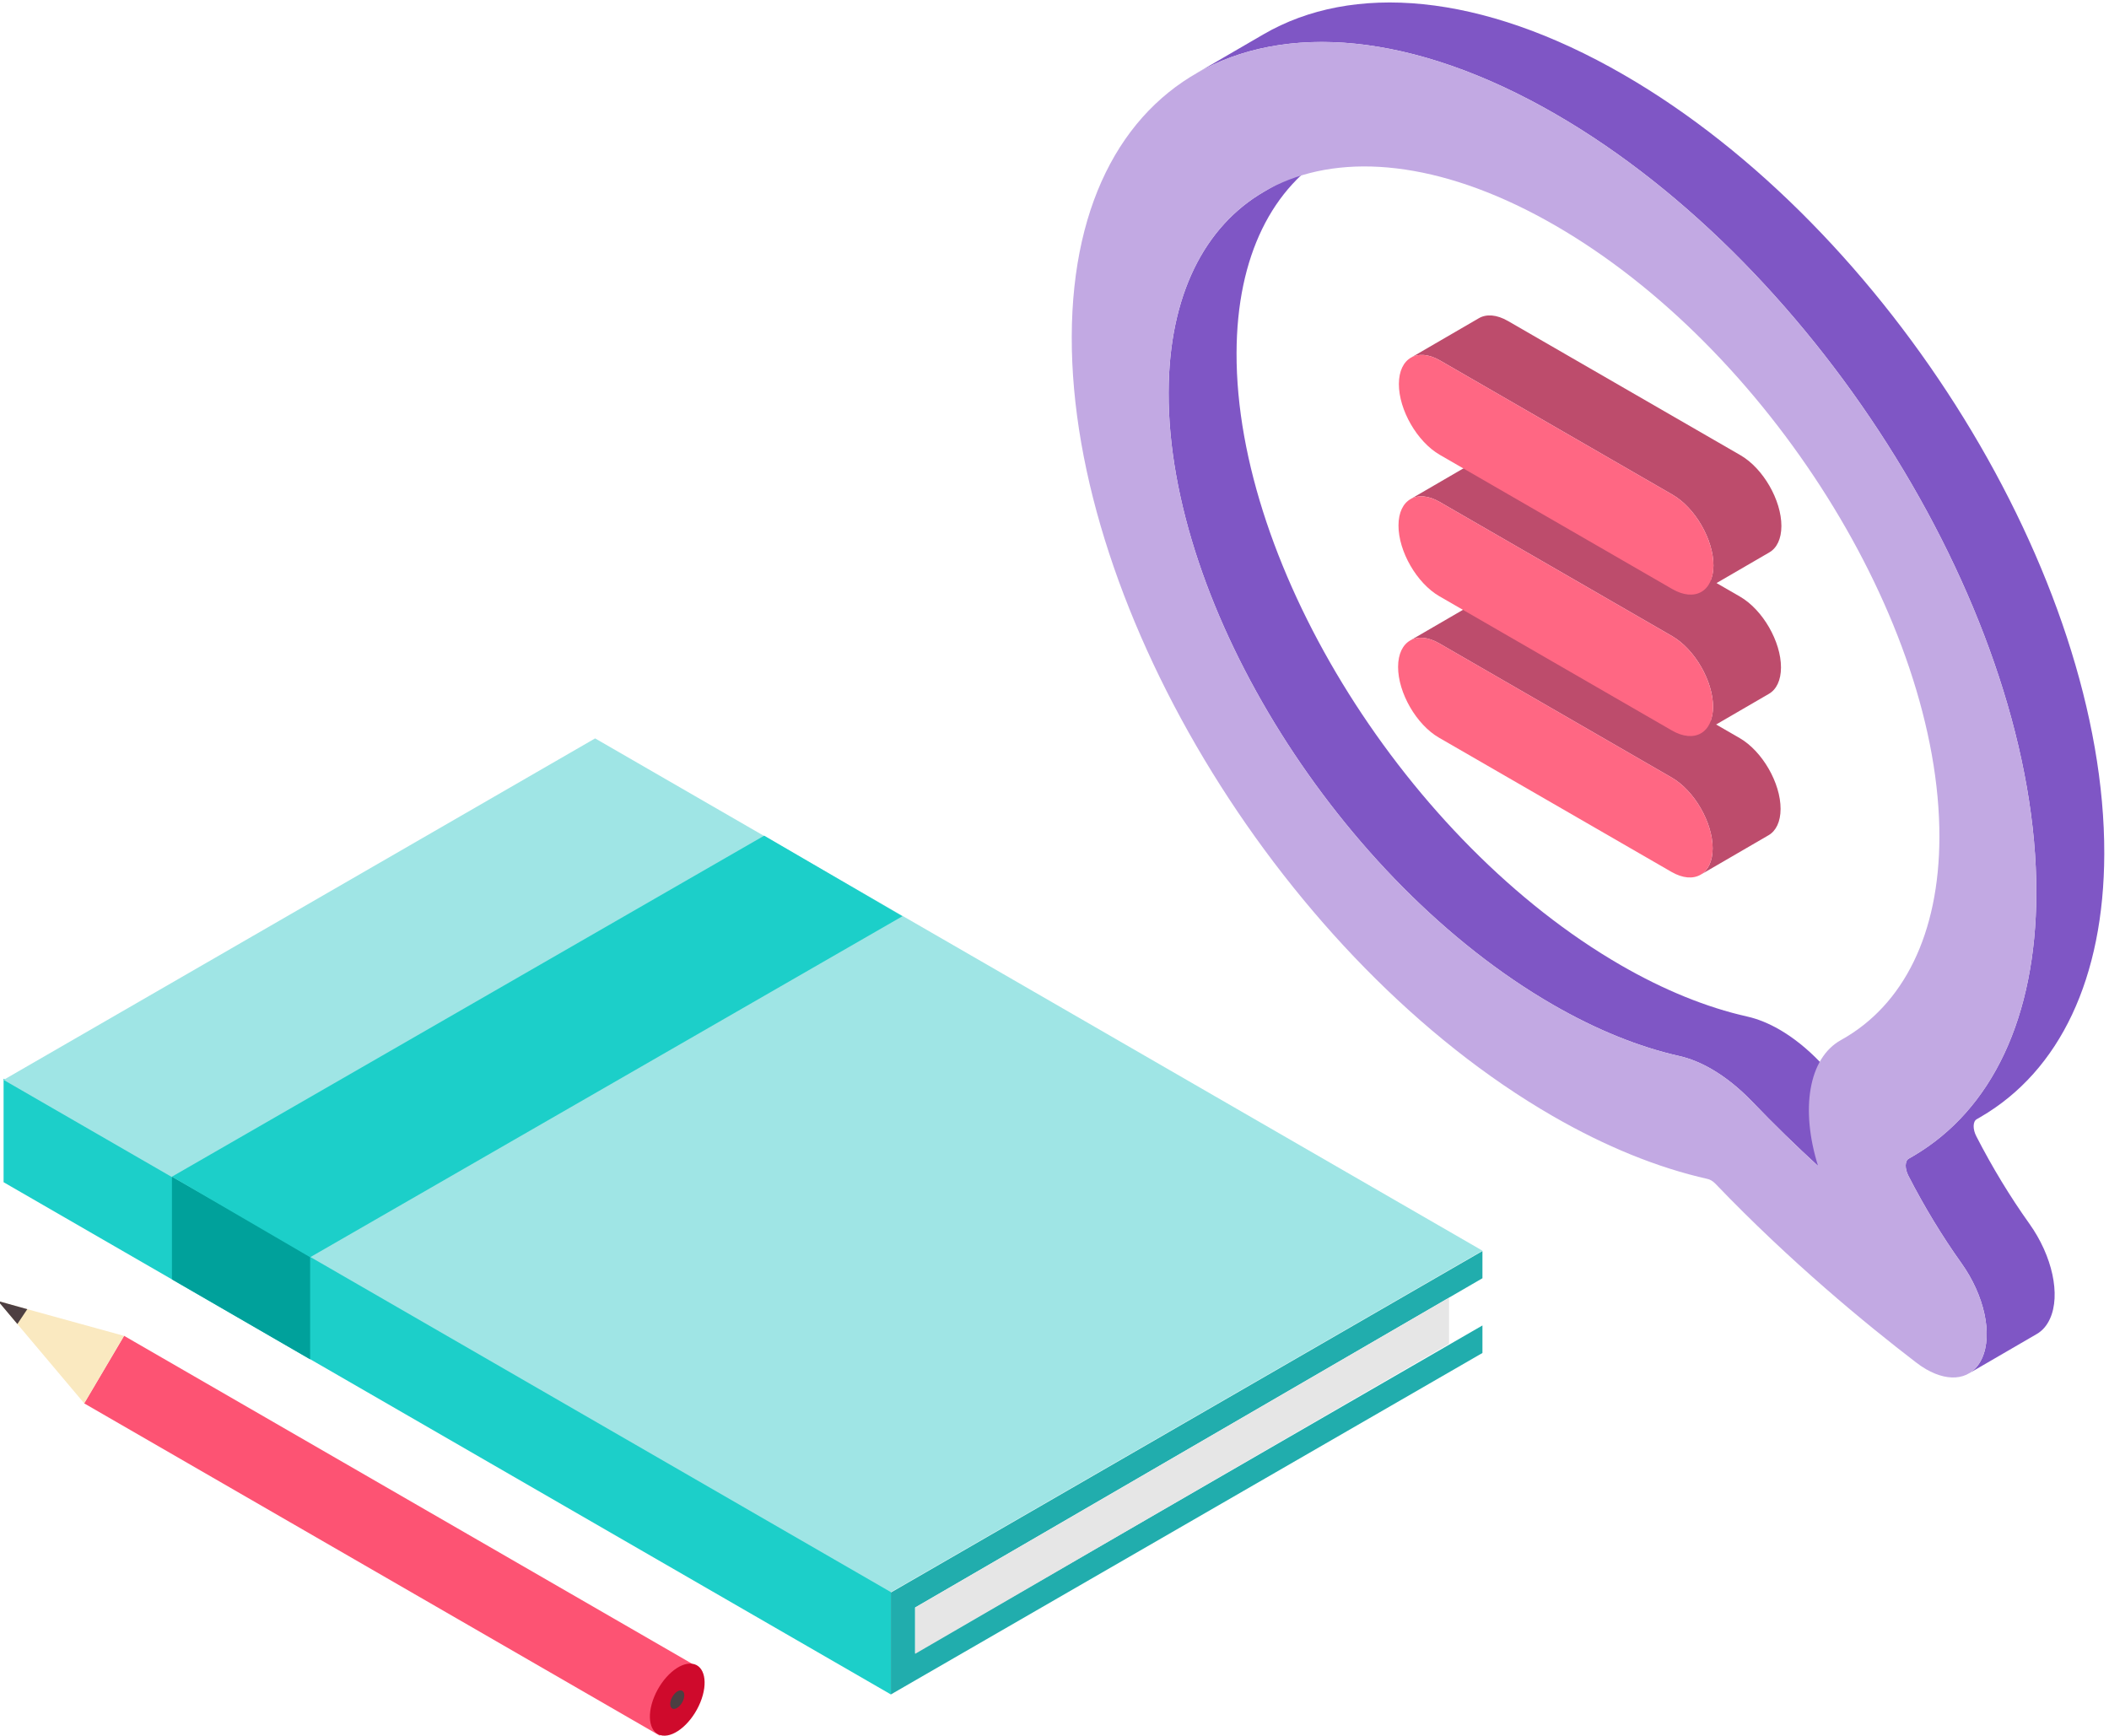 <?xml version="1.0" encoding="utf-8"?>
<!-- Generator: Adobe Illustrator 16.0.0, SVG Export Plug-In . SVG Version: 6.00 Build 0)  -->
<!DOCTYPE svg PUBLIC "-//W3C//DTD SVG 1.1//EN" "http://www.w3.org/Graphics/SVG/1.1/DTD/svg11.dtd">
<svg version="1.1" id="Layer_1" xmlns="http://www.w3.org/2000/svg" xmlns:xlink="http://www.w3.org/1999/xlink" x="0px" y="0px"
	 width="373px" height="307px" viewBox="0 0 373 307" enable-background="new 0 0 373 307" xml:space="preserve">
<polygon fill="#1CCFC9" points="0.634,209.102 0.634,190.799 157.563,281.401 157.563,299.704 "/>
<polygon fill="#9FE5E5" points="0.634,191.005 105.253,130.604 262.185,221.212 157.563,281.608 "/>
<polygon fill="#21ADAD" points="157.563,281.677 157.563,299.702 262.185,239.307 262.185,234.44 161.85,292.381 161.85,284.319 
	262.185,226.088 262.185,221.278 "/>
<polygon fill="#E6E6E6" points="256.281,229.533 256.281,237.683 161.85,292.522 161.85,284.341 "/>
<polygon fill="#00A19B" points="30.412,226.292 30.412,208.122 54.85,222.065 54.85,240.437 "/>
<polygon fill="#1CCFC9" points="30.412,208.122 135.155,147.81 159.604,162.06 54.85,222.373 "/>
<polygon fill="#FD5373" points="122.389,294.266 21.946,236.274 14.886,248.219 116.698,306.999 "/>
<polygon fill="#FAE9C0" points="21.935,236.279 14.893,248.214 3.071,234.186 -0.351,230.114 4.826,231.561 "/>
<polygon fill="#4D3F42" points="4.826,231.561 3.071,234.186 -0.351,230.114 "/>
<path fill="#CF0A2C" d="M123.856,301.124c-1.442,3.512-4.435,6.134-6.683,5.855c-2.252-0.278-2.909-3.344-1.468-6.855
	c1.439-3.507,4.434-6.134,6.683-5.857C124.64,294.54,125.295,297.61,123.856,301.124"/>
<path fill="#4D3F42" d="M120.831,300.752c-0.372,0.901-1.144,1.574-1.719,1.506c-0.581-0.073-0.749-0.862-0.379-1.762
	c0.368-0.901,1.141-1.578,1.717-1.506C121.031,299.062,121.198,299.849,120.831,300.752"/>
<path fill="#7F56C5" d="M321.876,187.828c-2.283-2.37-4.709-4.31-7.158-5.724c-1.905-1.1-3.821-1.881-5.674-2.297
	c-7.202-1.616-14.738-4.676-22.379-9.088c-37.586-21.702-68.074-70.272-67.967-108.271c0.05-17.287,6.423-29.455,16.895-35.54
	l-12.016,6.982c-10.473,6.085-16.847,18.254-16.895,35.541c-0.107,37.998,30.38,86.57,67.966,108.27
	c7.642,4.411,15.178,7.473,22.38,9.087c1.853,0.418,3.769,1.199,5.674,2.299c2.448,1.414,4.875,3.353,7.157,5.724
	c3.914,4.088,7.86,7.908,11.688,11.421l12.017-6.983C329.734,195.736,325.789,191.917,321.876,187.828"/>
<path fill="#BD4C6C" d="M266.556,106.805c-2.003-1.157-3.828-1.26-5.148-0.492l-12.016,6.982c1.32-0.767,3.144-0.664,5.147,0.492
	l41.123,23.744c3.996,2.305,7.25,7.943,7.238,12.534c-0.007,2.28-0.818,3.888-2.124,4.646l12.016-6.982
	c1.306-0.759,2.117-2.367,2.124-4.648c0.013-4.589-3.242-10.227-7.237-12.534l-4.161-2.402l9.346-5.432
	c1.305-0.759,2.117-2.366,2.123-4.646c0.014-4.591-3.242-10.229-7.236-12.535l-4.162-2.403l9.347-5.431
	c1.305-0.758,2.116-2.367,2.123-4.647c0.013-4.59-3.242-10.227-7.236-12.534l-41.124-23.742c-2.003-1.158-3.828-1.26-5.148-0.492
	l-12.016,6.982c1.32-0.768,3.146-0.664,5.148,0.492l41.123,23.742c3.995,2.307,7.25,7.945,7.237,12.535
	c-0.003,0.977-0.18,1.802-0.453,2.518l-35.962-20.763c-2.004-1.156-3.828-1.259-5.148-0.492l-12.016,6.984
	c1.32-0.768,3.145-0.665,5.148,0.492l41.123,23.742c3.994,2.307,7.249,7.944,7.236,12.534c-0.003,0.977-0.18,1.802-0.453,2.519
	L266.556,106.805z"/>
<path fill="#7F56C5" d="M349.542,200.995c-0.665-1.275-0.632-2.625,0.047-3.025l0.693-0.404
	c14.063-8.172,21.821-24.647,21.883-46.512c0.139-48.869-38.021-110.712-85.054-137.869C261.891-1.376,239.16-3.051,223.479,6.061
	l-12.015,6.983c15.681-9.112,38.411-7.437,63.632,7.124c47.033,27.155,85.192,89.001,85.053,137.868
	c-0.061,21.775-7.76,38.199-21.715,46.406l-0.844,0.49c-0.699,0.386-0.736,1.754-0.064,3.045c2.83,5.506,5.989,10.699,9.377,15.449
	c4.062,5.689,5.568,12.61,3.638,16.82c-0.555,1.223-1.349,2.115-2.317,2.68l12.017-6.984c0.968-0.563,1.762-1.457,2.316-2.678
	c1.931-4.209,0.425-11.131-3.638-16.821C355.53,211.693,352.372,206.5,349.542,200.995"/>
<path fill="#FF6783" d="M295.734,112.515c3.994,2.307,7.249,7.944,7.236,12.534s-3.289,6.457-7.284,4.151l-41.123-23.743
	c-3.983-2.299-7.238-7.937-7.226-12.527c0.013-4.591,3.289-6.458,7.273-4.157L295.734,112.515z"/>
<path fill="#C2A9E3" d="M346.901,223.427c4.063,5.689,5.569,12.611,3.639,16.82c-1.689,3.723-5.605,4.405-9.895,1.93
	c-0.588-0.34-1.175-0.741-1.763-1.193c-8.889-6.811-22.268-17.816-35.497-31.619c-0.231-0.234-0.479-0.433-0.736-0.581
	c-0.216-0.125-0.438-0.214-0.656-0.261c-8.826-1.988-18.05-5.734-27.4-11.134c-47.033-27.154-85.182-88.994-85.043-137.848
	c0.139-48.868,38.512-66.527,85.546-39.372c47.033,27.155,85.192,89.001,85.054,137.868c-0.063,22.213-8.069,38.863-22.56,46.896
	c-0.699,0.386-0.735,1.756-0.063,3.046C340.356,213.483,343.515,218.677,346.901,223.427 M321.548,206.232
	c-3.134-9.99-1.712-19.079,4.043-22.271c11.182-6.198,17.367-18.926,17.415-35.824c0.107-37.998-30.381-86.569-67.966-108.269
	c-37.586-21.7-68.249-8.435-68.357,29.563c-0.107,37.998,30.381,86.571,67.966,108.271c7.642,4.411,15.178,7.471,22.379,9.088
	c1.854,0.418,3.77,1.198,5.675,2.297c2.449,1.416,4.875,3.354,7.157,5.725C313.773,198.899,317.72,202.719,321.548,206.232"/>
<path fill="#FF6783" d="M295.663,137.53c3.995,2.306,7.25,7.943,7.236,12.534c-0.013,4.59-3.289,6.457-7.283,4.151l-41.124-23.744
	c-3.983-2.3-7.238-7.937-7.226-12.528c0.014-4.59,3.289-6.457,7.273-4.157L295.663,137.53z"/>
<path fill="#FF6783" d="M295.805,87.499c3.995,2.307,7.25,7.944,7.237,12.534c-0.014,4.591-3.289,6.458-7.284,4.152l-41.123-23.743
	c-3.984-2.3-7.239-7.938-7.227-12.528c0.014-4.591,3.29-6.457,7.273-4.157L295.805,87.499z"/>
</svg>
